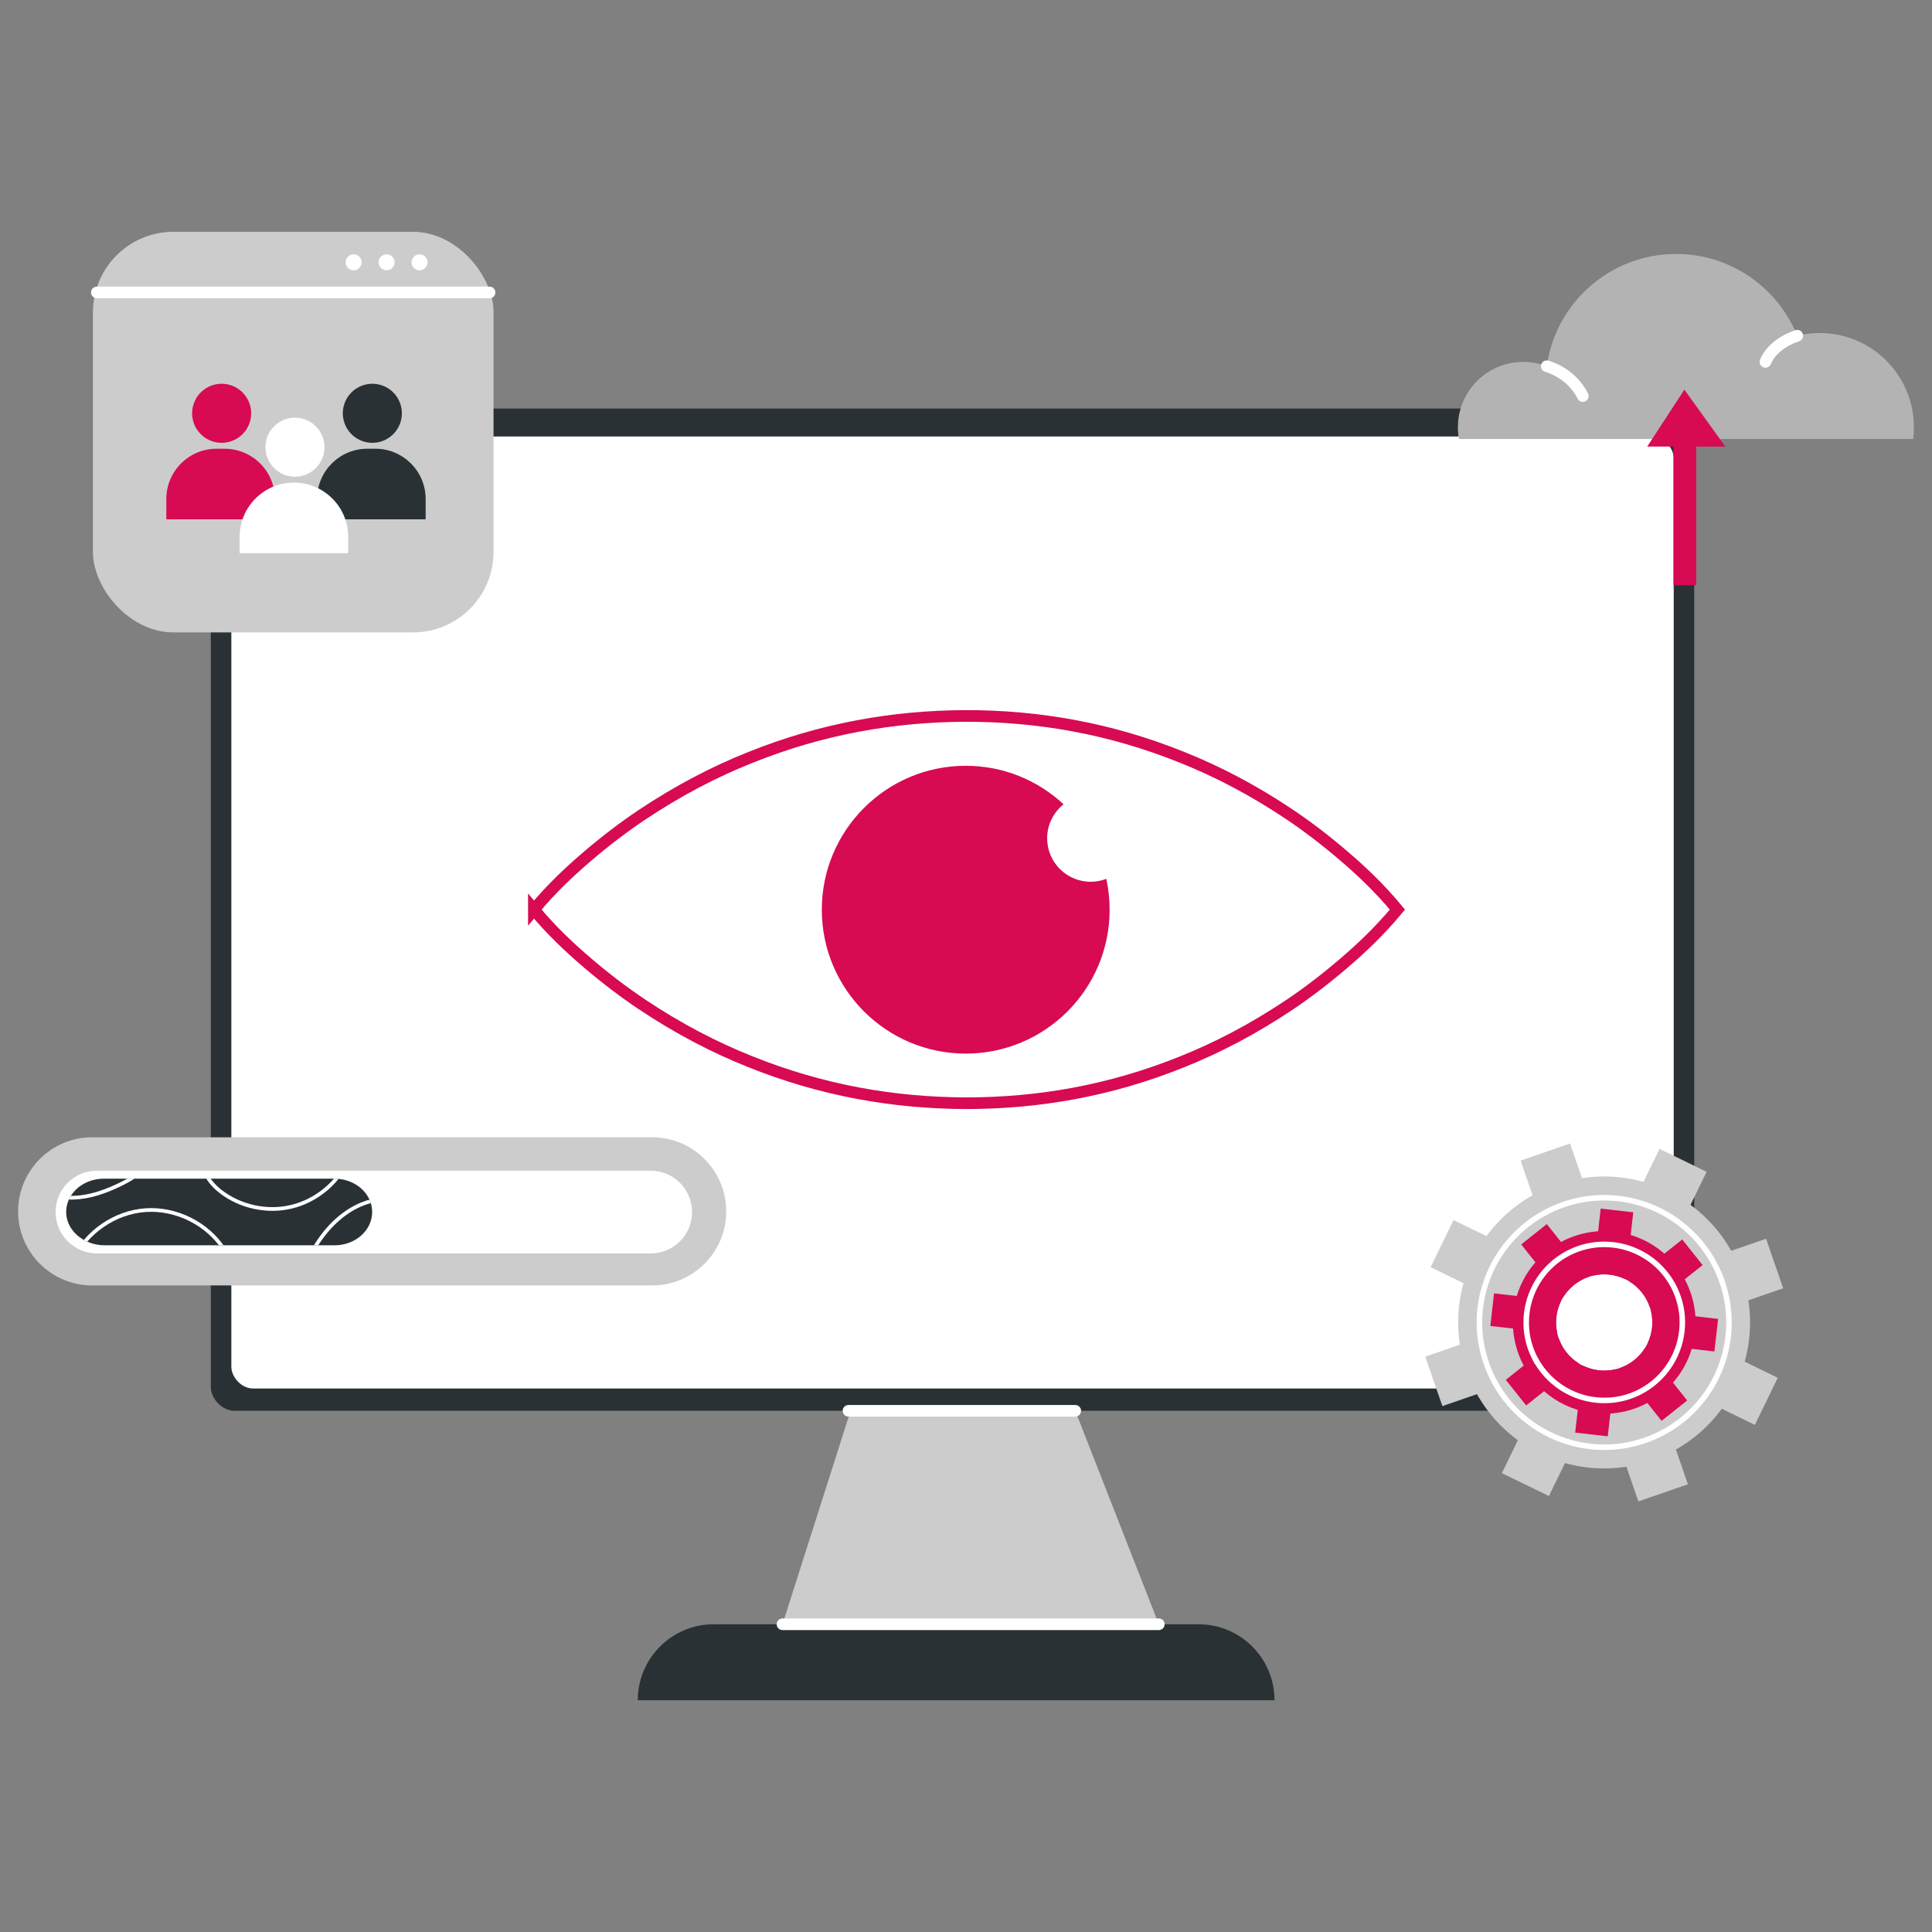 <?xml version="1.0" encoding="UTF-8"?><svg id="Layer_1" xmlns="http://www.w3.org/2000/svg" xmlns:xlink="http://www.w3.org/1999/xlink" viewBox="0 0 350 350"><rect x="0" y="0" width="350" height="350" fill="#808080" stroke="none"/><defs><clipPath id="clippath"><path d="M67.42,219.57h0c0,3.33-3.05,6.03-6.81,6.03H18.98c-3.75,0-6.94-2.62-6.99-5.95-.03-1.7.74-3.24,1.99-4.35,1.23-1.09,2.94-1.77,4.82-1.77h41.81c3.76,0,6.81,2.7,6.81,6.03Z" fill="none"/></clipPath></defs><polyline points="156.18 249.02 141.76 294.25 209.93 294.25 192.23 249.02 159.45 249.02" fill="#ccc"/><rect x="38.19" y="74.01" width="268.74" height="181.56" rx="4.25" ry="4.25" fill="#293134"/><rect x="41.91" y="79.07" width="261.3" height="172.47" rx="3.92" ry="3.92" fill="#fff"/><path d="M230.9,308.01h-115.36c0-7.6,6.16-13.76,13.76-13.76h87.83c7.6,0,13.76,6.16,13.76,13.76h0Z" fill="#293134"/><path d="M96.72,164.79c3.26-3.9,6.52-6.94,9.78-9.73,3.26-2.78,6.52-5.25,9.78-7.44,6.52-4.35,13.04-7.76,19.55-10.36,13.04-5.26,26.07-7.51,39.11-7.56,13.04-.01,26.07,2.21,39.11,7.46,6.52,2.59,13.04,6.01,19.55,10.37,3.26,2.19,6.52,4.68,9.78,7.47,3.26,2.79,6.52,5.86,9.78,9.78-3.26,3.92-6.52,6.99-9.78,9.78-3.26,2.79-6.52,5.28-9.78,7.47-6.52,4.36-13.04,7.78-19.55,10.37-13.04,5.25-26.07,7.47-39.11,7.46-13.04-.05-26.07-2.3-39.11-7.56-6.52-2.6-13.04-6.01-19.55-10.36-3.26-2.19-6.52-4.66-9.78-7.44-3.26-2.78-6.52-5.83-9.78-9.73Z" fill="none" stroke="#d70a53" stroke-miterlimit="10" stroke-width="2.11"/><path d="M201.02,164.8c0,14.4-11.68,26.07-26.07,26.07s-26.07-11.68-26.07-26.07,11.68-26.07,26.07-26.07c6.85,0,13.07,2.64,17.72,6.97-1.8,1.45-2.97,3.67-2.97,6.16,0,4.35,3.53,7.88,7.88,7.88,1,0,1.95-.19,2.84-.53.39,1.8.6,3.67.6,5.59Z" fill="#d70a53"/><line x1="141.76" y1="294.25" x2="209.93" y2="294.25" fill="none" stroke="#fff" stroke-linecap="round" stroke-miterlimit="10" stroke-width="2.11"/><line x1="153.71" y1="255.58" x2="194.79" y2="255.58" fill="none" stroke="#fff" stroke-linecap="round" stroke-miterlimit="10" stroke-width="2.11"/><path d="M118.14,232.87H16.7c-7.41,0-13.42-6.01-13.42-13.42h0c0-7.41,6.01-13.42,13.42-13.42h101.44c7.41,0,13.42,6.01,13.42,13.42h0c0,7.41-6.01,13.42-13.42,13.42Z" fill="#ccc"/><path d="M125.38,219.57c0,2.07-.84,3.94-2.19,5.3-1.36,1.36-3.23,2.2-5.3,2.2H17.57c-4.14,0-7.5-3.36-7.5-7.5,0-2.07.84-3.95,2.19-5.3,1.36-1.35,3.23-2.19,5.3-2.19h100.32c4.14,0,7.49,3.35,7.49,7.5Z" fill="#fff"/><path d="M67.42,219.57h0c0,3.33-3.05,6.03-6.81,6.03H18.98c-3.75,0-6.94-2.62-6.99-5.95-.03-1.7.74-3.24,1.99-4.35,1.23-1.09,2.94-1.77,4.82-1.77h41.81c3.76,0,6.81,2.7,6.81,6.03Z" fill="#293134"/><g clip-path="url(#clippath)"><path d="M5.77,214.49c2.06,1.84,4.93,2.59,7.69,2.48s5.43-1.03,7.93-2.21c2.06-.97,4.07-2.15,5.65-3.8,1.58-1.65,2.7-3.82,2.74-6.1" fill="none" stroke="#fff" stroke-miterlimit="10" stroke-width=".67"/><path d="M13.29,228.19c2.35-5.01,7.54-8.57,13.06-8.96,5.52-.39,11.16,2.4,14.19,7.03" fill="none" stroke="#fff" stroke-miterlimit="10" stroke-width=".67"/><path d="M36.78,209.72c-.36,2.41,1.3,4.68,3.22,6.16,3.59,2.76,8.45,3.8,12.85,2.72,4.4-1.07,8.25-4.22,10.16-8.32" fill="none" stroke="#fff" stroke-miterlimit="10" stroke-width=".67"/><path d="M55.24,229.71c.8-2.15,1.92-4.17,3.32-5.99,2.18-2.83,5.12-5.19,8.58-6.1,3.46-.91,7.44-.18,9.97,2.33" fill="none" stroke="#fff" stroke-miterlimit="10" stroke-width=".67"/></g><path d="M329.67,60.33c-1.41,0-2.77.17-4.08.49-3.51-8.68-12.01-14.81-21.95-14.81-11.94,0-21.81,8.84-23.43,20.34-1.32-.51-2.76-.79-4.27-.79-6.53,0-11.83,5.3-11.83,11.83,0,.73.07,1.45.19,2.14h82.29c.09-.7.13-1.41.13-2.14,0-9.42-7.64-17.06-17.06-17.06Z" fill="#b3b3b3"/><path d="M280.21,66.35s4.37,1.08,6.53,5.4" fill="none" stroke="#fff" stroke-linecap="round" stroke-linejoin="round" stroke-width="2.11"/><path d="M319.83,65.56s1.02-3.15,5.76-4.74" fill="none" stroke="#fff" stroke-linecap="round" stroke-linejoin="round" stroke-width="2.11"/><rect x="303.16" y="78.72" width="4.12" height="27.3" fill="#d70a53"/><polygon points="298.41 80.9 305.14 70.59 312.56 80.9 298.41 80.9" fill="#d70a53"/><rect x="16.83" y="41.99" width="72.58" height="72.58" rx="14.6" ry="14.6" fill="#ccc"/><circle cx="67.46" cy="74.87" r="5.35" transform="translate(-20.91 123.33) rotate(-76.72)" fill="#293134"/><path d="M68,81.29h-1.45c-5.03,0-9.11,4.08-9.11,9.11v3.68h19.67v-3.68c0-5.03-4.08-9.11-9.11-9.11Z" fill="#293134"/><circle cx="40.16" cy="74.87" r="5.35" transform="translate(-41.94 96.76) rotate(-76.72)" fill="#d70a53"/><path d="M39.24,81.29h1.45c5.03,0,9.11,4.08,9.11,9.11v3.68h-19.67v-3.68c0-5.03,4.08-9.11,9.11-9.11Z" fill="#d70a53"/><circle cx="53.43" cy="81.01" r="5.35" transform="translate(-41.63 61.51) rotate(-45)" fill="#fff"/><path d="M53.24,87.43h0c-5.43,0-9.83,4.4-9.83,9.83v2.96h19.67v-2.96c0-5.43-4.4-9.83-9.83-9.83Z" fill="#fff"/><line x1="17.55" y1="52.98" x2="88.69" y2="52.98" fill="none" stroke="#fff" stroke-linecap="round" stroke-linejoin="round" stroke-width="2.11"/><circle cx="70.03" cy="47.52" r="1.45" fill="#fff"/><path d="M77.45,47.52c0,.8-.65,1.45-1.45,1.45s-1.45-.65-1.45-1.45.65-1.45,1.45-1.45,1.45.65,1.45,1.45Z" fill="#fff"/><path d="M65.51,47.52c0,.8-.65,1.45-1.45,1.45s-1.45-.65-1.45-1.45.65-1.45,1.45-1.45,1.45.65,1.45,1.45Z" fill="#fff"/><path d="M290.43,253.54l6.38,18.45,8.97-3.1-6.38-18.45c-1.23.99-2.64,1.79-4.22,2.33-1.57.54-3.18.79-4.75.77Z" fill="#ccc"/><path d="M272.07,266.87l8.53,4.15,8.54-17.55c-3.24-.35-6.26-1.82-8.53-4.15l-4.32,8.89-1.31,2.69-2.9,5.97Z" fill="#ccc"/><path d="M264.47,243.59c-.03-.2-.06-.4-.09-.6-.44-3.38-.22-6.75.6-9.95.05-.19.1-.39.16-.58.86-3.07,2.27-5.96,4.15-8.53.12-.16.24-.32.36-.48,2.01-2.61,4.52-4.87,7.45-6.61.17-.1.35-.2.52-.3,1.36-.77,2.81-1.42,4.34-1.95,1.53-.53,3.08-.91,4.62-1.15.2-.03.4-.06.6-.09,3.38-.44,6.75-.22,9.95.6.19.05.39.1.58.16,3.07.86,5.96,2.27,8.53,4.15.16.12.32.24.48.36,2.61,2.01,4.87,4.52,6.61,7.45.1.17.2.35.3.52.77,1.36,1.42,2.81,1.95,4.35.53,1.53.91,3.08,1.15,4.62.03.2.06.4.09.6.44,3.38.22,6.75-.6,9.95-.05.19-.1.39-.16.58-.86,3.07-2.27,5.96-4.15,8.53-.12.16-.24.32-.36.48-2.01,2.62-4.52,4.87-7.45,6.61-.17.1-.35.2-.52.3-1.36.77-2.81,1.42-4.35,1.95-1.53.53-3.08.91-4.62,1.15-.2.03-.4.06-.6.09-3.38.44-6.75.22-9.95-.6-.19-.05-.39-.1-.58-.16-3.07-.86-5.97-2.27-8.53-4.15-.16-.12-.32-.24-.48-.36-2.62-2.01-4.87-4.52-6.61-7.45-.1-.17-.2-.35-.3-.52-.77-1.36-1.42-2.81-1.95-4.34-.53-1.53-.91-3.08-1.15-4.62ZM280.16,248.84s0,0,.01.01c.14.16.29.31.43.47,2.27,2.33,5.3,3.8,8.53,4.15.21.02.42.04.63.05,0,0,.01,0,.02,0,.21.01.42.02.64.02,1.57.02,3.18-.22,4.75-.77,1.57-.54,2.99-1.34,4.22-2.33.17-.13.33-.27.49-.41,0,0,0,0,.01-.01.16-.14.31-.29.47-.43,2.33-2.27,3.8-5.3,4.15-8.53.02-.21.04-.42.05-.63,0,0,0-.01,0-.02.01-.21.02-.42.02-.64.02-1.57-.22-3.18-.77-4.75s-1.34-2.99-2.33-4.21c-.13-.17-.27-.33-.41-.49,0,0,0,0-.01-.01-.14-.16-.29-.31-.43-.47-2.27-2.33-5.3-3.8-8.53-4.15-.21-.02-.42-.04-.63-.05,0,0-.01,0-.02,0-.21-.01-.42-.02-.64-.02-1.58-.02-3.18.23-4.75.77-1.57.54-2.99,1.34-4.21,2.33-.17.13-.33.27-.49.41,0,0,0,0-.01.01-.16.14-.31.29-.47.43-2.33,2.27-3.8,5.3-4.15,8.53-.02.21-.04.42-.05.63,0,0,0,.01,0,.02-.01.21-.02.42-.02.64-.02,1.58.23,3.18.77,4.75.54,1.57,1.34,2.99,2.33,4.21.14.16.27.33.41.49Z" fill="#ccc"/><path d="M275.47,210.26l6.38,18.45c1.22-.99,2.64-1.78,4.21-2.33,1.57-.54,3.18-.79,4.75-.77l-6.38-18.45-8.97,3.1Z" fill="#ccc"/><path d="M303.82,235.01c.54,1.57.79,3.18.77,4.75l18.45-6.38-3.1-8.97-18.45,6.38c.99,1.23,1.79,2.64,2.33,4.21Z" fill="#ccc"/><path d="M258.2,245.76l3.1,8.97,18.45-6.38c-.99-1.22-1.78-2.64-2.33-4.21-.54-1.57-.79-3.18-.77-4.75l-18.45,6.38Z" fill="#ccc"/><path d="M292.1,225.68c3.24.35,6.26,1.82,8.53,4.15l8.54-17.55-8.53-4.15-8.54,17.55Z" fill="#ccc"/><path d="M300.36,249.59l17.55,8.54,4.15-8.53-17.55-8.54c-.35,3.24-1.82,6.26-4.15,8.53Z" fill="#ccc"/><path d="M259.17,229.56l17.55,8.54c.35-3.24,1.82-6.26,4.15-8.53l-17.55-8.54-4.15,8.53Z" fill="#ccc"/><path d="M268.27,243.01c-.03-.17-.05-.34-.07-.51-.38-2.89-.19-5.77.51-8.5.04-.17.09-.33.14-.5.73-2.62,1.94-5.1,3.55-7.29.1-.14.2-.28.31-.41,1.72-2.23,3.86-4.16,6.37-5.65.15-.09.3-.17.45-.26,1.17-.65,2.41-1.22,3.71-1.67,1.31-.45,2.63-.78,3.95-.98.17-.03.34-.05.51-.07,2.89-.38,5.77-.19,8.5.51.17.04.33.09.5.13,2.62.74,5.1,1.94,7.29,3.55.14.1.28.2.41.31,2.23,1.72,4.16,3.86,5.65,6.37.09.15.17.3.26.45.65,1.17,1.22,2.41,1.67,3.71.45,1.31.78,2.63.98,3.95.03.17.05.34.07.51.38,2.89.19,5.77-.51,8.5-.04.17-.09.33-.13.5-.73,2.62-1.94,5.1-3.55,7.29-.1.14-.21.28-.31.41-1.72,2.23-3.86,4.17-6.37,5.65-.15.09-.3.17-.45.26-1.17.65-2.41,1.22-3.71,1.67-1.31.45-2.63.78-3.95.98-.17.03-.34.05-.51.07-2.89.38-5.77.19-8.5-.51-.17-.04-.33-.09-.5-.14-2.62-.73-5.1-1.94-7.29-3.54-.14-.1-.28-.21-.41-.31-2.23-1.72-4.17-3.86-5.65-6.37-.09-.15-.17-.3-.26-.45-.65-1.17-1.22-2.41-1.67-3.71-.45-1.31-.78-2.63-.98-3.95Z" fill="none" stroke="#fff" stroke-miterlimit="10"/><path d="M293.41,247.85l7.6,9.55,4.64-3.69-7.6-9.55c-.52.84-1.19,1.6-2,2.25-.82.65-1.71,1.13-2.64,1.44Z" fill="#d70a53"/><path d="M285.36,259.53l5.9.67,1.38-12.13c-1.98.47-4.07.23-5.9-.67l-.7,6.14-.21,1.86-.47,4.12Z" fill="#d70a53"/><path d="M276.04,247.38c-.06-.11-.12-.22-.18-.33-.97-1.9-1.53-3.94-1.72-5.99-.01-.13-.02-.25-.03-.38-.13-1.99.09-3.99.67-5.9.03-.12.07-.24.11-.36.64-1.96,1.65-3.81,3.02-5.45.08-.1.16-.19.25-.29.65-.74,1.36-1.42,2.16-2.05.79-.63,1.63-1.18,2.49-1.64.11-.06.22-.12.33-.18,1.9-.96,3.94-1.53,5.99-1.72.13-.01.25-.02.38-.03,1.99-.13,3.99.1,5.9.67.12.03.24.07.36.11,1.96.64,3.81,1.65,5.45,3.02.1.08.19.16.29.25.74.65,1.42,1.36,2.06,2.16.63.79,1.17,1.63,1.64,2.49.06.11.12.22.18.33.96,1.9,1.53,3.94,1.72,5.99.01.13.02.25.03.38.13,1.99-.1,3.99-.67,5.9-.04.12-.07.24-.11.36-.64,1.96-1.65,3.81-3.02,5.45-.08.1-.16.19-.25.29-.65.74-1.36,1.42-2.16,2.06-.79.63-1.63,1.18-2.49,1.64-.11.06-.22.12-.34.17-1.9.97-3.94,1.53-5.99,1.72-.13.01-.25.02-.38.03-1.99.13-3.99-.09-5.9-.67-.12-.04-.24-.07-.36-.11-1.96-.64-3.81-1.65-5.45-3.02-.1-.08-.19-.16-.29-.25-.74-.65-1.42-1.36-2.05-2.16-.63-.79-1.18-1.63-1.64-2.49ZM286.38,247.21s0,0,0,0c.12.06.23.13.35.18,1.82.9,3.92,1.14,5.9.67.13-.03.26-.06.38-.1,0,0,0,0,.01,0,.13-.04.25-.08.38-.12.93-.31,1.83-.79,2.64-1.44.82-.65,1.48-1.41,2-2.25.07-.11.14-.23.2-.34,0,0,0,0,0,0,.06-.12.13-.23.18-.35.9-1.82,1.14-3.92.67-5.9-.03-.13-.06-.26-.1-.38,0,0,0,0,0-.01-.04-.13-.08-.25-.12-.38-.31-.93-.79-1.83-1.44-2.64-.65-.82-1.41-1.48-2.25-2-.11-.07-.23-.14-.34-.2,0,0,0,0,0,0-.12-.06-.23-.13-.35-.18-1.82-.9-3.92-1.14-5.9-.67-.13.03-.26.06-.38.1,0,0,0,0-.01,0-.13.04-.25.08-.38.12-.93.32-1.83.8-2.64,1.44s-1.48,1.41-2,2.25c-.07.11-.14.23-.2.34,0,0,0,0,0,0-.06.12-.13.23-.18.35-.9,1.82-1.14,3.92-.67,5.9.03.13.06.26.1.38,0,0,0,0,0,.01.04.13.08.25.12.38.32.93.8,1.83,1.44,2.64s1.41,1.48,2.25,2c.11.07.23.14.34.2Z" fill="#d70a53"/><path d="M275.58,225.44l7.6,9.55c.52-.84,1.18-1.6,2-2.25s1.71-1.13,2.64-1.44l-7.6-9.55-4.64,3.69Z" fill="#d70a53"/><path d="M297.45,234.14c.65.82,1.13,1.71,1.44,2.64l9.55-7.6-3.69-4.64-9.55,7.6c.84.52,1.6,1.19,2.25,2Z" fill="#d70a53"/><path d="M272.79,249.97l3.69,4.64,9.55-7.6c-.84-.52-1.6-1.18-2.25-2s-1.13-1.71-1.44-2.64l-9.55,7.6Z" fill="#d70a53"/><path d="M288.6,231.08c1.98-.47,4.07-.23,5.9.67l1.38-12.13-5.9-.67-1.38,12.13Z" fill="#d70a53"/><path d="M298.45,243.45l12.13,1.38.67-5.9-12.13-1.38c.47,1.98.23,4.07-.67,5.9Z" fill="#d70a53"/><path d="M269.99,240.21l12.13,1.38c-.47-1.98-.23-4.07.67-5.9l-12.13-1.38-.67,5.9Z" fill="#d70a53"/><path d="M278.16,246.25c-.05-.1-.1-.19-.15-.29-.83-1.63-1.31-3.36-1.47-5.12,0-.11-.02-.21-.02-.32-.11-1.7.08-3.41.57-5.04.03-.1.06-.21.1-.31.55-1.67,1.41-3.26,2.58-4.66.07-.08.14-.16.21-.25.55-.63,1.17-1.22,1.84-1.76.68-.54,1.39-1,2.13-1.4.1-.05.19-.1.29-.15,1.63-.82,3.36-1.31,5.12-1.47.11,0,.21-.02.32-.02,1.7-.11,3.41.08,5.04.57.1.03.21.06.31.1,1.67.55,3.26,1.41,4.66,2.58.08.07.16.14.25.21.63.55,1.22,1.17,1.76,1.84.54.68,1,1.39,1.4,2.12.05.09.1.19.15.29.82,1.63,1.31,3.36,1.47,5.12,0,.11.02.21.02.32.11,1.7-.08,3.41-.57,5.04-.03.1-.06.21-.1.31-.55,1.68-1.41,3.26-2.58,4.66-.07.08-.14.16-.21.25-.55.63-1.17,1.22-1.84,1.76-.68.54-1.39,1-2.12,1.4-.09.05-.19.1-.29.15-1.63.83-3.36,1.31-5.12,1.47-.11,0-.21.02-.32.02-1.7.11-3.41-.08-5.04-.57-.1-.03-.21-.06-.31-.1-1.68-.55-3.26-1.41-4.66-2.58-.08-.07-.16-.14-.25-.21-.63-.55-1.22-1.17-1.76-1.84-.54-.68-1-1.39-1.4-2.13Z" fill="none" stroke="#fff" stroke-miterlimit="10"/></svg>